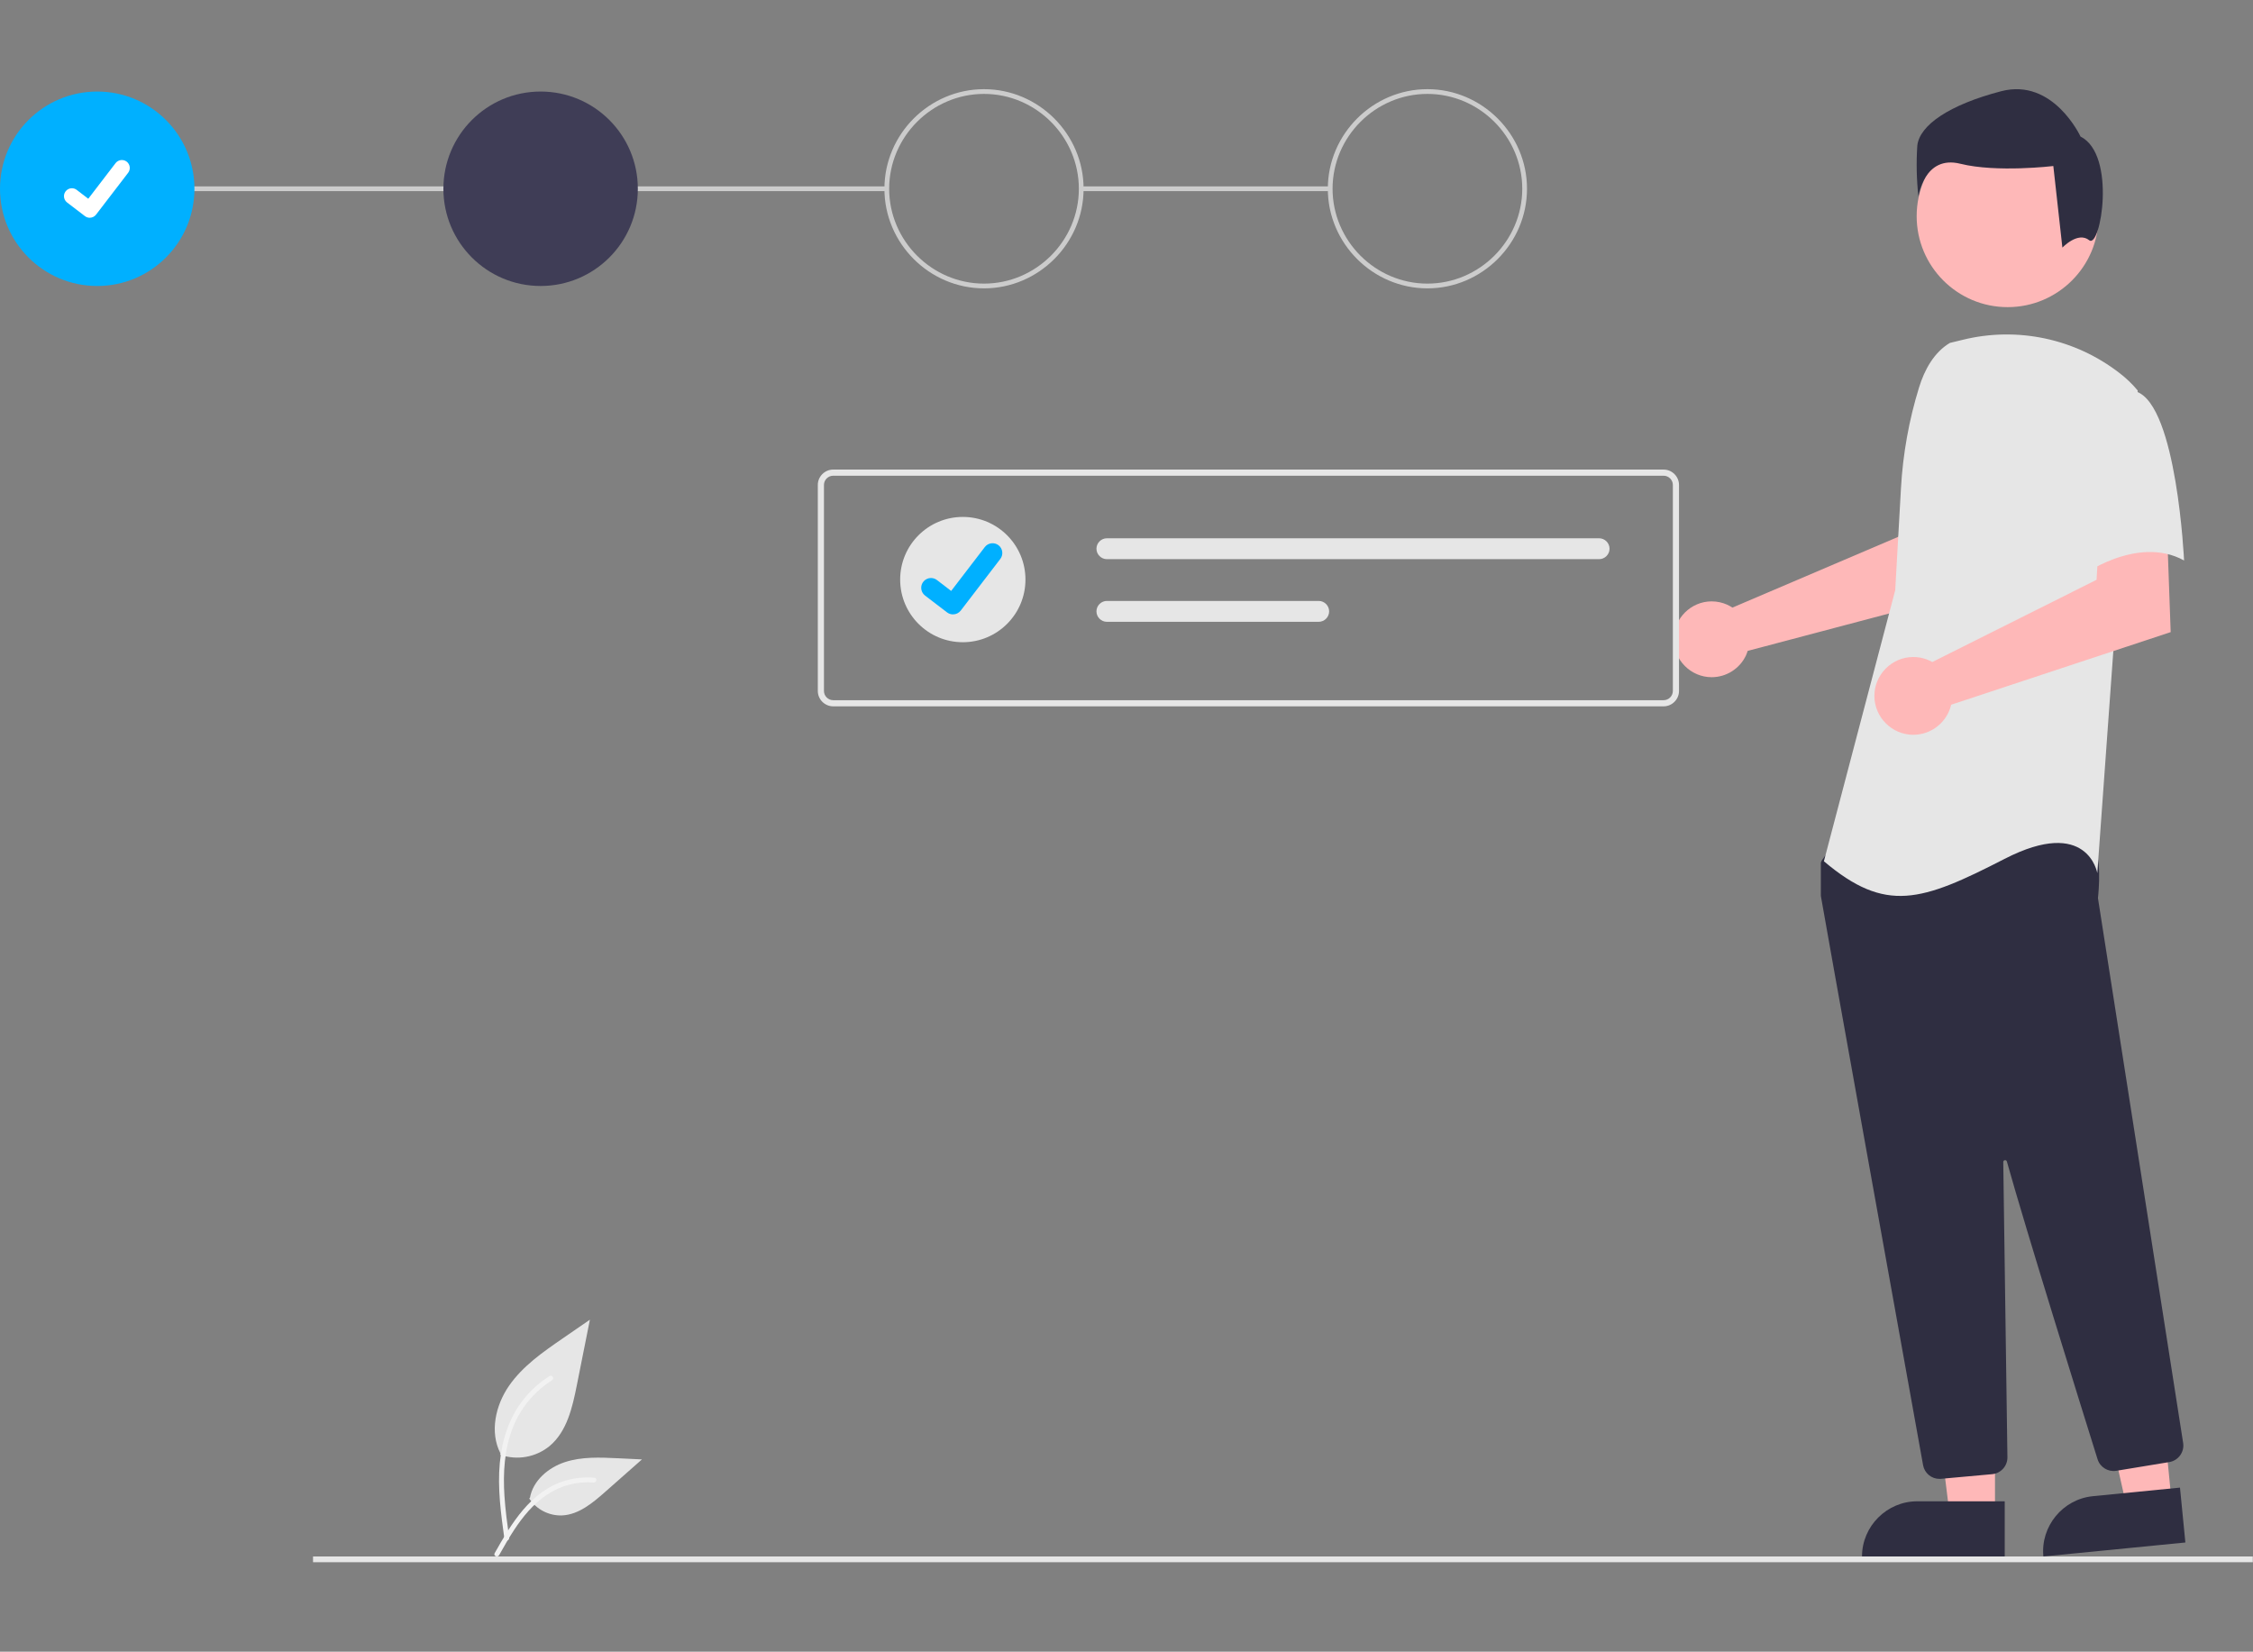 <?xml version="1.0" encoding="UTF-8" standalone="no"?><!DOCTYPE svg PUBLIC "-//W3C//DTD SVG 1.1//EN" "http://www.w3.org/Graphics/SVG/1.1/DTD/svg11.dtd"><svg width="100%" height="100%" viewBox="0 0 3679 2697" version="1.1" xmlns="http://www.w3.org/2000/svg" xmlns:xlink="http://www.w3.org/1999/xlink" xml:space="preserve" xmlns:serif="http://www.serif.com/" style="fill-rule:evenodd;clip-rule:evenodd;stroke-linejoin:round;stroke-miterlimit:2;"><rect x="0" y="0" width="3679" height="2697" fill="#808080" stroke="none"/><g id="Group_43"><rect id="Rectangle_113" x="1765.59" y="304.347" width="406.549" height="7.745" style="fill:#ccc;"/><rect id="Rectangle_114" x="158.747" y="304.347" width="1289.35" height="7.745" style="fill:#ccc;"/><circle id="Ellipse_115" cx="158.747" cy="308.218" r="158.747" style="fill:#00b0ff;"/><circle id="Ellipse_116" cx="882.794" cy="308.218" r="158.747" style="fill:#3f3d56;"/><path id="Path_748" d="M1606.82,470.844c-89.211,-0 -162.621,-73.41 -162.621,-162.622c-0,-89.211 73.41,-162.621 162.621,-162.621c89.212,-0 162.622,73.41 162.622,162.621c-0,89.212 -73.41,162.622 -162.622,162.622Zm0,-317.498c-84.963,-0 -154.876,69.913 -154.876,154.876c-0,84.963 69.913,154.877 154.876,154.877c84.963,-0 154.877,-69.914 154.877,-154.877c-0,-84.963 -69.914,-154.876 -154.877,-154.876Z" style="fill:#ccc;fill-rule:nonzero;"/><path id="Path_749" d="M2330.87,470.844c-89.211,-0 -162.621,-73.41 -162.621,-162.622c-0,-89.211 73.41,-162.621 162.621,-162.621c89.212,-0 162.622,73.41 162.622,162.621c-0,89.212 -73.41,162.622 -162.622,162.622Zm0,-317.498c-84.962,-0 -154.876,69.913 -154.876,154.876c-0,84.963 69.914,154.877 154.876,154.877c84.963,-0 154.877,-69.914 154.877,-154.877c-0,-84.963 -69.914,-154.876 -154.877,-154.876Z" style="fill:#ccc;fill-rule:nonzero;"/><path id="Path_395" d="M146.526,355.551c-2.788,0.002 -5.503,-0.903 -7.732,-2.578l-0.138,-0.103l-29.136,-22.285c-3.194,-2.449 -5.07,-6.251 -5.07,-10.275c0,-7.103 5.845,-12.948 12.948,-12.948c2.848,0 5.618,0.94 7.878,2.673l18.87,14.472l44.592,-58.18c4.32,-5.633 12.51,-6.715 18.145,-2.396l-0.275,0.382l0.284,-0.382c5.628,4.325 6.708,12.512 2.392,18.148l-52.453,68.399c-2.461,3.194 -6.277,5.062 -10.309,5.047l0.004,0.026Z" style="fill:#fff;fill-rule:nonzero;"/></g><g id="Group_24"><path id="Path_552" d="M2820.38,987.359c2.968,1.356 5.822,2.948 8.535,4.76l271.282,-115.783l9.678,-71.461l108.399,-0.666l-6.405,163.91l-358.065,94.705c-0.755,2.486 -1.66,4.925 -2.711,7.302c-10.174,21.706 -32.079,35.631 -56.052,35.631c-33.959,0 -61.903,-27.944 -61.903,-61.903c0,-33.959 27.944,-61.903 61.903,-61.903c8.733,-0 17.367,1.847 25.335,5.421l0.004,-0.013Z" style="fill:#feb8b8;fill-rule:nonzero;"/><path id="Path_553" d="M3257.7,2472.6l-74.154,0l-35.276,-286.015l109.439,-0l-0.009,286.015Z" style="fill:#feb8b8;fill-rule:nonzero;"/><path id="Path_554" d="M3130.58,2451.41l143.008,-0l0,90.013l-233.051,0c-0,-49.396 40.647,-90.043 90.043,-90.043l0,0.03Z" style="fill:#2f2e41;fill-rule:nonzero;"/><path id="Path_555" d="M3546.08,2451.65l-73.789,7.259l-63.145,-281.179l108.914,-10.7l28.02,284.62Z" style="fill:#feb8b8;fill-rule:nonzero;"/><path id="Path_556" d="M3417.46,2443.04l142.294,-14.017l8.823,89.593l-231.878,22.839c-4.841,-49.144 31.612,-93.568 80.756,-98.415l0.005,-0Z" style="fill:#2f2e41;fill-rule:nonzero;"/><circle id="Ellipse_84" cx="3278.34" cy="352.952" r="148.553" style="fill:#feb8b8;"/><path id="Path_557" d="M3166.97,2414.75c-13.105,0.025 -24.438,-9.472 -26.705,-22.38c-38.355,-213.016 -163.837,-909.68 -166.84,-928.992c-0.068,-0.444 -0.101,-0.892 -0.099,-1.341l0,-51.95c-0.004,-1.892 0.587,-3.738 1.689,-5.275l16.572,-23.196c1.595,-2.262 4.154,-3.66 6.92,-3.78c94.502,-4.429 403.938,-17.414 418.886,1.263c15.013,18.75 9.678,75.649 8.467,86.856l0.06,1.168l139.03,889.105c2.251,14.663 -7.846,28.613 -22.479,31.057l-86.83,14.304c-13.307,2.137 -26.309,-5.865 -30.396,-18.707c-26.855,-85.817 -116.908,-374.505 -148.119,-486.215c-0.312,-1.362 -1.534,-2.337 -2.931,-2.337c-1.65,0 -3.007,1.358 -3.007,3.007c-0,0.063 0.002,0.126 0.006,0.189c1.559,106.487 5.326,378.164 6.653,472.001l0.138,10.107c0.118,14.109 -10.709,26.108 -24.755,27.436l-83.73,7.586c-0.841,0.074 -1.685,0.105 -2.53,0.094Z" style="fill:#2f2e41;fill-rule:nonzero;"/><path id="Path_99" d="M3184.06,559.921c-25.924,15.412 -41.439,43.728 -50.34,72.595c-16.48,53.354 -26.4,108.517 -29.54,164.271l-9.412,166.921l-116.465,442.563c100.945,85.409 159.163,65.993 295.045,-3.866c135.881,-69.859 151.405,23.291 151.405,23.291l27.17,-376.562l38.819,-411.485c-8.715,-10.493 -18.579,-19.975 -29.408,-28.269c-72.648,-56.505 -167.378,-76.593 -256.707,-54.438l-20.567,4.979Z" style="fill:#e6e6e6;fill-rule:nonzero;"/><path id="Path_558" d="M3146.23,1076.74c3.131,1.172 6.164,2.588 9.073,4.235l268.245,-134.275l4.45,-72.736l110.649,-7.629l5.928,165.808l-358.465,118.558c-6.672,28.657 -32.428,49.105 -61.851,49.105c-34.838,0 -63.506,-28.667 -63.506,-63.505c0,-34.838 28.668,-63.506 63.506,-63.506c7.499,0 14.94,1.328 21.976,3.924l-0.005,0.021Z" style="fill:#feb8b8;fill-rule:nonzero;"/><path id="Path_101" d="M3488.81,639.504c65.993,23.291 77.625,275.651 77.625,275.651c-77.642,-42.702 -170.813,27.174 -170.813,27.174c-0,-0 -19.407,-66.002 -42.702,-151.402c-14.281,-48.776 -2.541,-101.616 31.052,-139.756c33.593,-38.139 38.837,-34.97 104.838,-11.667Z" style="fill:#e6e6e6;fill-rule:nonzero;"/><path id="Path_102" d="M3411.51,392.226c-18.509,-14.807 -43.758,12.096 -43.758,12.096l-14.807,-133.231c-0,0 -92.54,11.087 -151.78,-3.703c-59.24,-14.789 -68.484,53.695 -68.484,53.695c-3.054,-27.657 -3.673,-55.53 -1.851,-83.295c3.703,-33.317 51.821,-66.633 136.964,-88.845c85.142,-22.213 129.563,74.038 129.563,74.038c59.261,29.592 32.685,184.069 14.153,169.245Z" style="fill:#2f2e41;fill-rule:nonzero;"/></g><rect id="Rectangle_110" x="511.172" y="2541.45" width="3167.48" height="9.407" style="fill:#e6e6e6;"/><path id="Path_438" d="M816.737,2375.32c27.534,9.679 58.214,4.274 80.782,-14.231c28.295,-23.746 37.165,-62.87 44.382,-99.098l21.349,-107.153l-44.695,30.777c-32.144,22.131 -65.009,44.975 -87.269,77.033c-22.26,32.058 -31.972,75.821 -14.089,110.507" style="fill:#e6e6e6;fill-rule:nonzero;"/><path id="Path_439" d="M823.64,2512.51c-5.627,-40.988 -11.413,-82.501 -7.466,-123.927c3.505,-36.792 14.73,-72.724 37.582,-102.187c12.129,-15.609 26.888,-28.983 43.613,-39.52c4.36,-2.753 8.376,4.159 4.033,6.899c-28.94,18.284 -51.336,45.299 -63.939,77.127c-13.918,35.4 -16.151,73.987 -13.746,111.586c1.452,22.741 4.523,45.331 7.621,67.891c0.502,2.106 -0.726,4.268 -2.793,4.914c-2.112,0.568 -4.32,-0.686 -4.914,-2.792l0.009,0.009Z" style="fill:#f2f2f2;fill-rule:nonzero;"/><path id="Path_442" d="M864.134,2446.75c11.809,17.947 32.186,28.465 53.656,27.693c27.161,-1.288 49.807,-20.245 70.19,-38.23l60.292,-53.231l-39.901,-1.907c-28.695,-1.375 -58.132,-2.655 -85.482,6.194c-27.35,8.849 -52.539,30.146 -57.535,58.42" style="fill:#e6e6e6;fill-rule:nonzero;"/><path id="Path_443" d="M807.738,2536.07c27.062,-47.921 58.497,-101.182 114.627,-118.205c15.606,-4.717 31.972,-6.407 48.213,-4.979c5.121,0.43 3.84,8.333 -1.288,7.891c-27.219,-2.259 -54.402,4.932 -76.943,20.357c-21.696,14.768 -38.587,35.296 -52.882,57.071c-8.759,13.316 -16.603,27.238 -24.446,41.121c-2.5,4.433 -9.803,1.233 -7.281,-3.256Z" style="fill:#f2f2f2;fill-rule:nonzero;"/><g id="Group_46"><path id="Path_138" d="M2716.6,1153.33l-1356.06,-0c-13.77,-0.017 -25.096,-11.342 -25.112,-25.112l-0,-336.381c0.016,-13.77 11.342,-25.096 25.112,-25.112l1356.06,-0c13.769,0.016 25.095,11.342 25.112,25.112l-0,336.381c-0.017,13.77 -11.343,25.095 -25.112,25.112Zm-1356.06,-376.558c-8.263,0.01 -15.06,6.806 -15.069,15.069l-0,336.381c0.007,8.264 6.805,15.062 15.069,15.069l1356.06,0c8.264,-0.007 15.062,-6.805 15.069,-15.069l-0,-336.385c-0.007,-8.264 -6.805,-15.062 -15.069,-15.069l-1356.06,0.004Z" style="fill:#e6e6e6;fill-rule:nonzero;"/><path id="Path_139" d="M1807.49,878.918c-9.352,-0 -17.049,7.696 -17.049,17.049c0,9.353 7.697,17.049 17.049,17.049l803.735,-0c9.352,-0 17.049,-7.696 17.049,-17.049c-0,-9.353 -7.697,-17.049 -17.049,-17.049l-803.735,-0Z" style="fill:#e6e6e6;fill-rule:nonzero;"/><path id="Path_140" d="M1807.49,981.217c-9.352,-0 -17.049,7.696 -17.049,17.049c0,9.352 7.697,17.049 17.049,17.049l345.849,-0c9.353,-0 17.049,-7.697 17.049,-17.049c0,-9.353 -7.696,-17.049 -17.049,-17.049l-345.849,-0Z" style="fill:#e6e6e6;fill-rule:nonzero;"/><g id="Group_45"><circle id="Ellipse_18" cx="1572.2" cy="946.341" r="102.295" style="fill:#e6e6e6;"/><path id="Path_395-2" d="M1556.12,1003.19c-3.437,0.005 -6.783,-1.108 -9.532,-3.17l-0.172,-0.129l-35.902,-27.466c-3.941,-3.019 -6.256,-7.709 -6.256,-12.672c0,-8.757 7.206,-15.963 15.964,-15.963c3.509,-0 6.922,1.157 9.708,3.291l23.256,17.831l54.953,-71.693c5.323,-6.942 15.415,-8.276 22.358,-2.955l-0.339,0.472l0.352,-0.472c6.935,5.329 8.266,15.416 2.951,22.362l-64.635,84.339c-3.029,3.933 -7.726,6.235 -12.689,6.22l-0.017,0.005Z" style="fill:#00b0ff;fill-rule:nonzero;"/></g></g></svg>